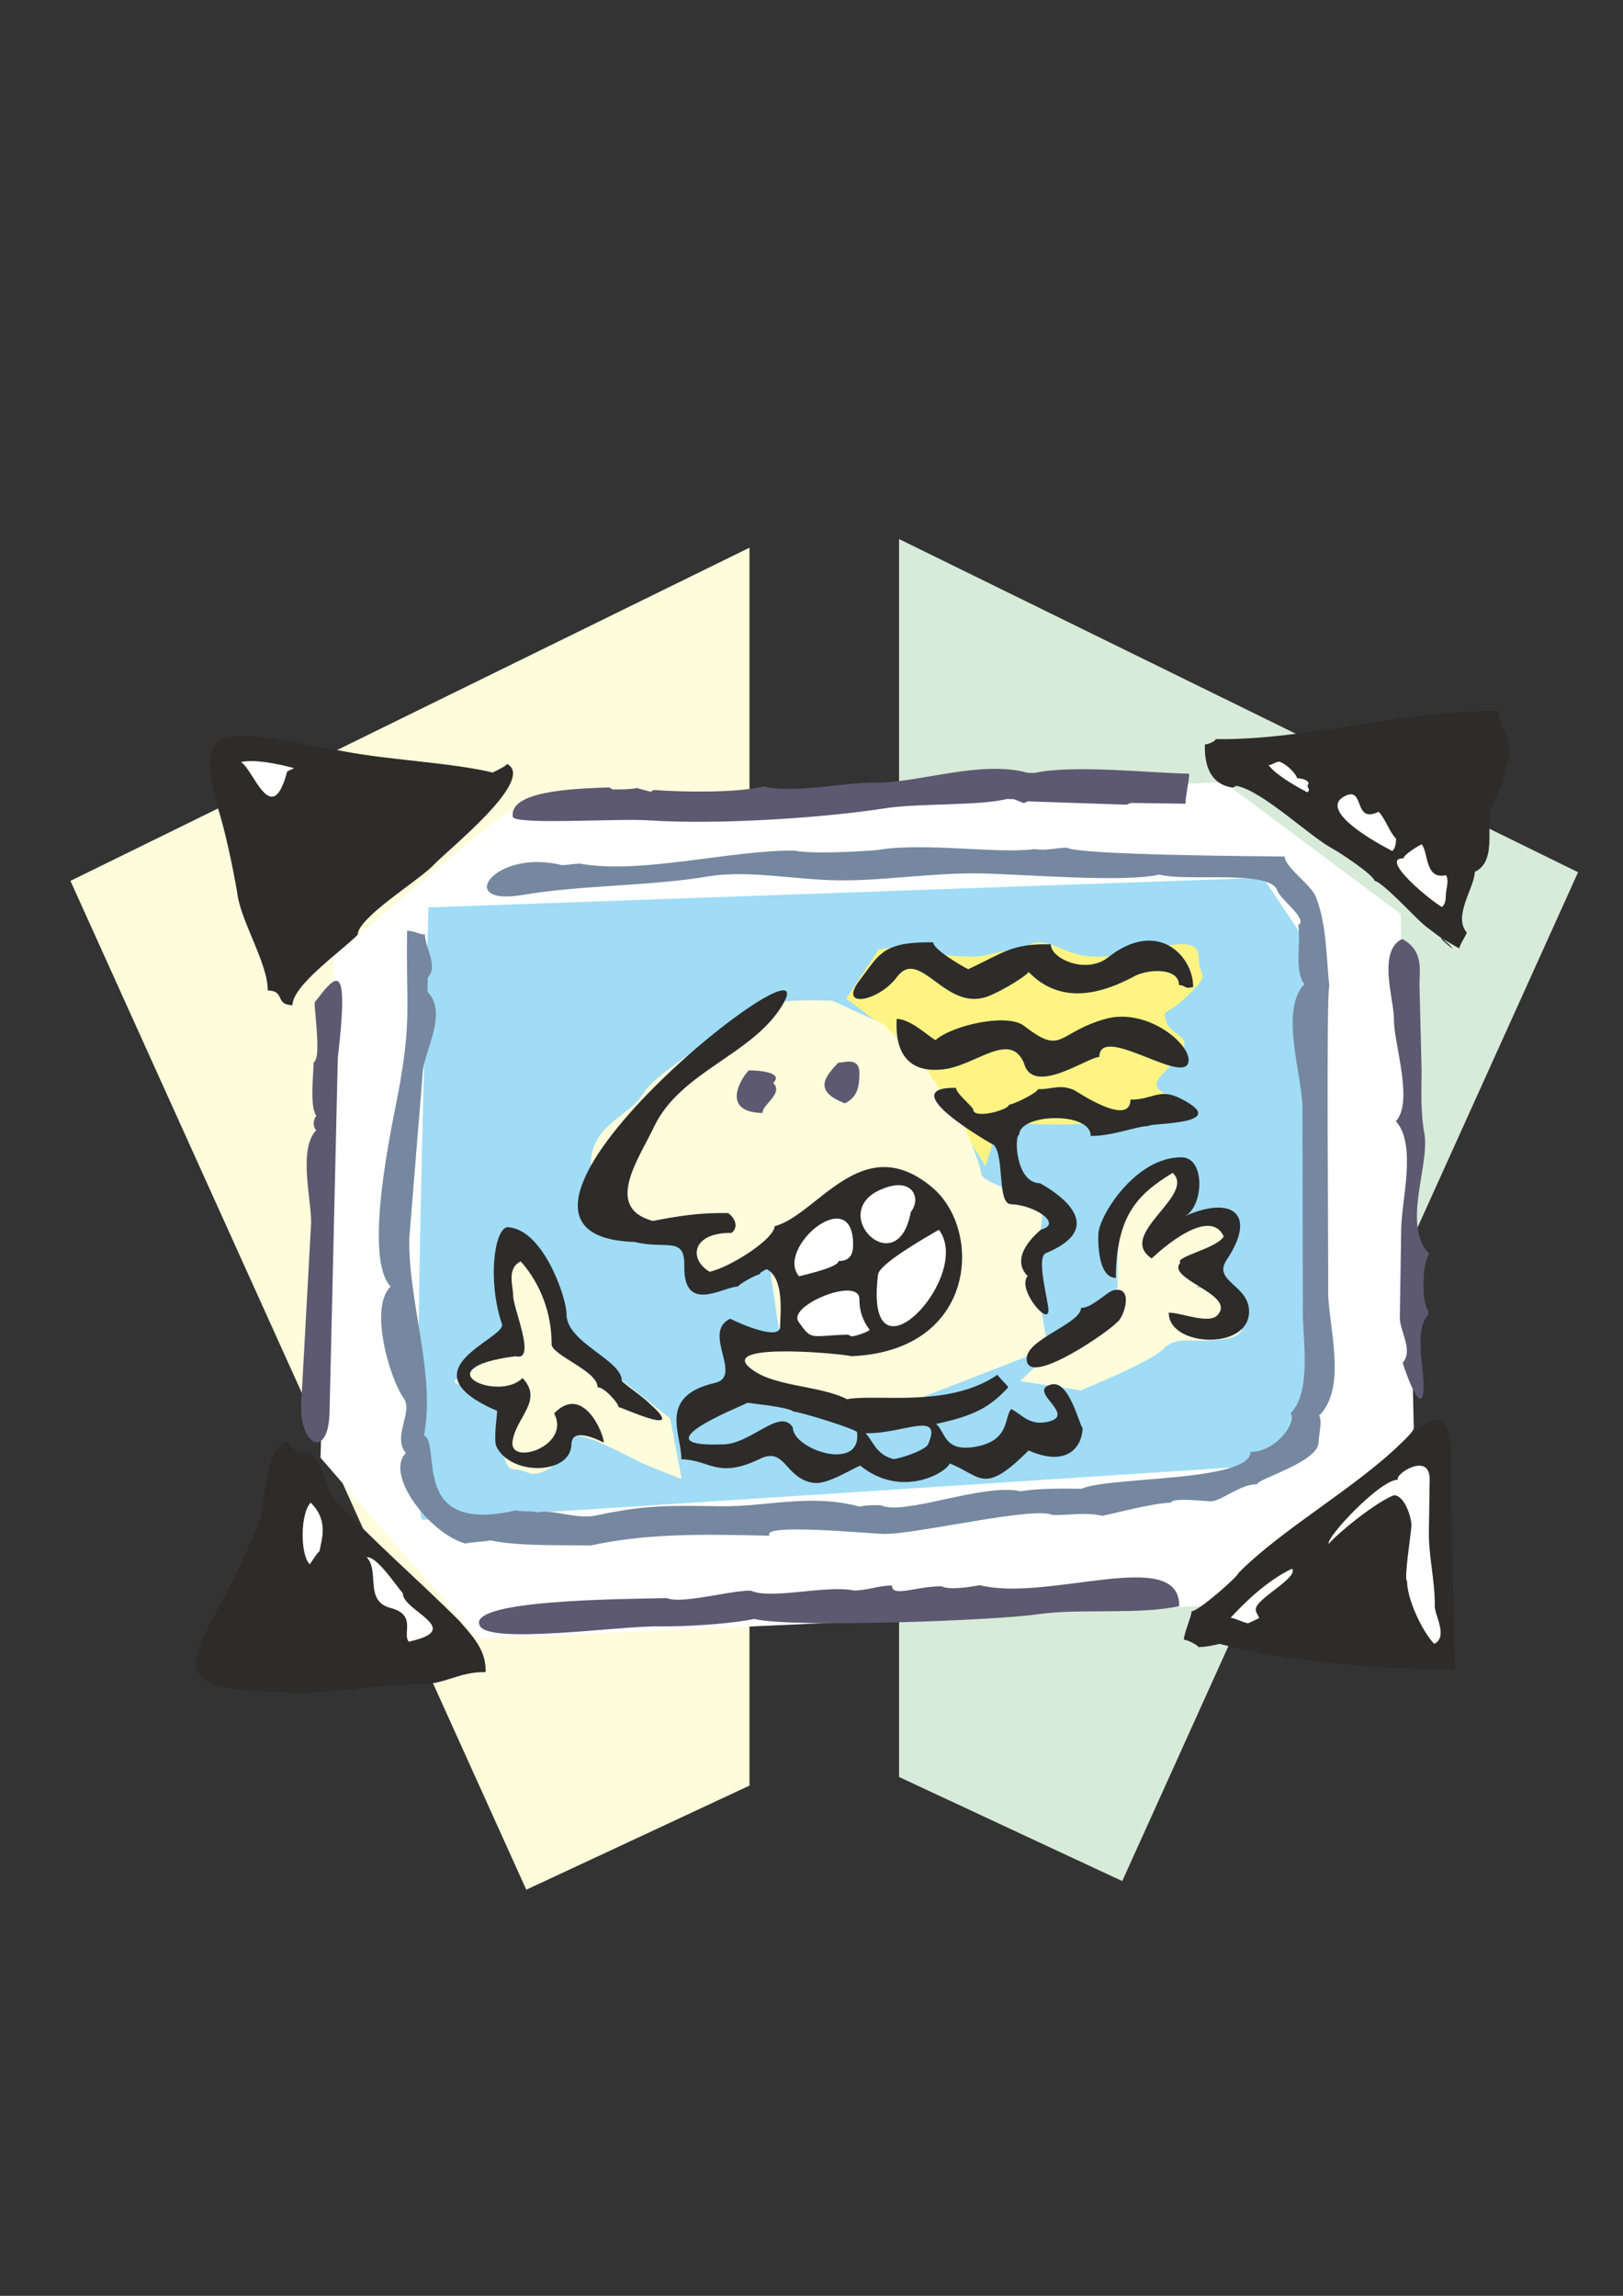 <?xml version="1.0" encoding="utf-8"?>
<!-- Created by UniConvertor 2.0rc4 (https://sk1project.net/) -->
<svg xmlns="http://www.w3.org/2000/svg" height="841.89pt" viewBox="0 0 595.276 841.89" width="595.276pt" version="1.1" xmlns:xlink="http://www.w3.org/1999/xlink" id="1d8f7800-f611-11ea-80f3-dcc15c148e23">

<rect x="0" y="0" width="595.276" height="841.89" fill="#333333" stroke="none"/>

<g>
	<path style="fill:#fffcdc;" d="M 274.886,200.841 L 25.838,323.025 193.022,692.961 C 192.95,693.033 274.886,654.801 274.886,654.801 L 274.886,200.841 Z" />
	<path style="fill:#d7ebd8;" d="M 329.75,197.673 L 578.798,319.857 411.614,689.793 C 411.686,689.865 329.75,651.633 329.75,651.633 L 329.75,197.673 Z" />
	<path style="fill:#ffffff;" d="M 117.566,534.561 L 122.39,350.889 C 122.39,350.889 183.59,297.681 187.19,297.681 190.79,297.681 448.91,286.809 448.91,286.809 L 513.71,335.121 C 513.71,335.121 518.534,518.865 518.534,523.689 518.534,528.513 444.086,588.849 444.086,588.777 444.086,588.849 175.166,600.945 175.166,600.945 L 117.566,534.561 Z" />
	<path style="fill:#a0dcf5;" d="M 157.166,332.745 C 157.166,332.745 150.182,557.313 154.934,557.313 159.614,557.313 472.886,536.793 472.886,536.721 472.886,536.793 482.534,493.305 482.534,493.233 482.534,493.305 477.71,343.473 477.71,343.401 477.71,343.473 463.31,321.873 463.31,321.873 L 157.166,332.745 Z" />
	<path style="fill:#fffcdc;" d="M 374.174,506.481 L 409.886,472.281 409.886,454.281 C 409.886,454.281 417.446,430.377 420.902,430.377 424.358,430.377 432.782,422.601 434.51,426.921 436.238,431.241 433.646,451.761 433.646,451.761 433.646,451.761 437.894,449.169 443.006,449.169 448.118,449.169 454.094,443.265 449.846,453.489 445.598,463.713 438.758,472.281 438.758,472.281 438.758,472.281 453.23,472.209 453.23,477.393 453.23,482.577 460.862,489.345 448.982,491.073 437.102,492.801 431.99,489.417 426.878,494.529 421.766,499.641 396.278,509.865 396.278,509.865 L 374.174,506.481 Z" />
	<path style="fill:#fff483;" d="M 310.382,366.225 L 322.262,348.225 C 322.262,348.225 337.598,345.633 340.982,348.225 344.366,350.817 354.518,350.817 357.974,350.817 361.43,350.817 368.198,348.225 373.31,348.225 378.422,348.225 376.694,342.249 390.302,348.225 403.91,354.201 414.134,348.225 419.246,348.225 424.358,348.225 439.622,342.321 439.622,350.817 439.622,359.313 444.734,355.929 436.238,364.497 427.742,372.993 426.086,369.465 427.742,374.577 429.398,379.833 437.966,379.833 432.854,386.601 427.742,393.513 420.902,396.969 426.014,400.281 431.126,403.737 436.238,402.009 431.126,405.393 426.014,408.921 419.174,407.121 407.294,410.505 395.414,414.033 366.542,411.441 366.542,411.369 366.542,411.441 361.43,427.713 361.43,427.641 361.43,427.713 334.214,384.081 334.214,384.081 L 310.382,366.225 Z" />
	<path style="fill:#fffcdc;" d="M 380.078,469.689 L 382.67,440.601 C 382.67,440.601 359.774,433.833 359.846,430.377 359.774,426.921 353.006,411.513 353.078,411.513 353.006,411.513 337.67,389.265 337.742,389.265 337.67,389.265 324.062,375.585 324.134,375.585 324.062,375.585 305.342,367.017 305.414,367.017 305.342,367.017 276.47,365.361 271.43,372.201 266.246,379.041 240.758,392.721 235.718,401.289 230.534,409.857 214.334,413.313 216.998,430.377 219.518,447.441 251.774,452.625 251.846,452.625 251.774,452.625 256.886,469.689 256.958,469.689 256.886,469.689 282.374,465.441 282.446,465.441 282.374,465.441 285.83,488.481 285.902,488.409 285.83,488.481 265.382,489.345 265.454,489.273 265.382,489.345 268.838,503.889 268.91,503.817 268.838,503.889 324.926,517.569 324.998,517.497 324.926,517.569 384.326,494.457 384.326,494.457 L 380.078,469.689 Z" />
	<path style="fill:#fffcdc;" d="M 245.798,520.161 L 222.038,501.369 208.502,489.417 C 208.43,489.417 201.662,465.441 201.734,465.441 201.662,465.441 188.054,456.873 188.126,456.873 188.054,456.873 182.15,467.169 183.878,474.009 185.462,480.849 185.462,496.257 185.534,496.257 185.462,496.257 177.902,497.985 174.518,501.369 170.99,504.753 161.702,506.481 170.27,508.209 178.694,509.937 182.15,506.553 183.878,509.937 185.462,513.321 184.598,518.505 184.67,523.473 184.598,528.657 183.734,538.953 188.918,538.881 193.958,538.953 194.03,542.409 200.87,538.881 207.566,535.497 207.638,528.585 211.094,526.857 214.406,525.273 229.742,533.769 233.198,535.425 236.51,537.225 250.046,542.337 250.046,542.337 L 245.798,520.161 Z" />
	<path style="fill:#2d2c2b;" d="M 454.238,576.825 C 454.166,577.977 439.622,590.865 437.03,590.865 437.03,592.809 434.294,598.641 434.222,601.305 435.518,601.305 439.478,603.321 439.478,603.969 442.07,604.041 444.734,603.393 447.326,602.817 469.286,608.721 506.222,612.537 533.654,612.033 L 532.142,542.553 C 532.358,528.153 533.942,509.865 513.998,529.161 496.646,546.009 470.15,560.697 454.238,576.825 L 454.238,576.825 Z" />
	<path style="fill:#2d2c2b;" d="M 131.174,342.825 C 131.318,336.345 153.782,322.809 159.11,317.121 164.222,311.649 196.838,285.801 185.966,280.113 185.966,280.761 182.006,282.633 180.71,283.281 166.238,279.825 144.206,278.745 128.438,275.937 80.846,267.369 69.902,262.833 80.846,299.409 83.222,307.545 85.742,319.929 86.966,327.129 88.118,337.641 98.342,353.337 98.198,363.201 104.75,363.345 100.718,368.529 107.27,368.601 107.342,361.401 124.622,349.233 131.174,342.825 L 131.174,342.825 Z" />
	<path style="fill:#2d2c2b;" d="M 286.694,369.033 C 307.214,335.985 158.75,453.057 232.766,455.433 244.502,458.313 251.198,453.129 250.982,464.289 250.694,482.145 265.526,471.705 270.71,471.777 270.71,471.129 277.334,467.313 278.63,467.313 278.63,466.665 279.926,466.017 281.222,465.441 287.774,468.753 286.19,481.929 286.118,486.537 286.046,491.721 271.79,485.601 267.83,483.585 257.246,488.625 272.726,504.681 262.214,507.129 241.046,512.025 250.046,525.921 249.902,535.137 260.486,535.281 263.006,542.553 278.846,534.921 288.134,530.457 287.918,542.265 298.358,543.777 303.326,544.425 310.958,539.457 315.494,537.441 330.686,549.753 347.174,539.961 348.326,536.649 359.99,541.257 360.638,548.529 377.27,531.897 391.598,538.233 396.926,530.385 397.07,523.689 395.774,522.321 392.102,505.905 385.55,507.705 376.262,510.153 395.774,519.081 383.966,521.457 377.414,522.753 374.822,518.721 370.934,516.705 368.27,519.297 370.574,527.721 358.91,530.313 346.022,533.121 346.886,524.913 343.286,522.177 357.758,519.081 363.086,515.913 369.782,508.785 369.782,508.137 365.894,504.753 365.894,504.105 347.894,516.489 321.686,511.017 310.67,513.105 300.23,507.705 281.942,508.713 274.094,500.721 266.534,492.225 310.742,496.617 312.182,497.337 358.19,495.465 360.566,451.329 342.062,435.561 316.286,413.745 299.942,445.497 284.102,449.673 284.03,454.281 268.118,464.577 260.27,466.377 252.35,461.625 253.934,451.905 268.334,452.121 270.926,450.033 269.702,446.793 267.11,444.849 256.598,444.633 248.678,445.929 239.462,447.729 221.174,442.833 234.566,424.617 239.966,413.025 249.686,392.937 275.462,387.033 286.694,369.033 L 286.694,369.033 Z" />
	<path style="fill:#ffffff;" d="M 107.846,281.697 L 105.326,282.921 C 99.638,304.521 92.87,281.769 88.334,279.465 93.59,278.241 102.806,280.329 107.846,281.697 L 107.846,281.697 Z" />
	<path style="fill:#5d5971;" d="M 320.39,287.025 C 309.014,286.881 291.446,291.129 280.142,288.393 269.99,290.841 249.902,290.481 239.822,289.689 L 238.598,290.337 233.558,288.969 C 230.966,289.545 227.294,289.473 224.702,289.473 L 223.478,288.753 C 209.654,289.185 186.974,290.121 188.054,299.409 188.054,302.721 227.078,299.985 238.382,300.849 263.51,302.505 302.534,299.913 325.214,296.313 337.886,294.513 359.198,295.521 369.278,293.001 L 371.87,293.073 375.542,294.513 376.91,293.865 413.342,295.089 414.638,294.441 434.798,294.729 C 434.798,292.065 436.166,286.305 436.166,283.713 422.342,283.497 393.47,280.329 379.574,283.425 L 377.054,283.425 C 359.486,278.529 336.662,287.313 320.39,287.025 L 320.39,287.025 Z" />
	<path style="fill:#7588a0;" d="M 212.678,316.689 C 211.31,316.689 207.422,317.265 206.126,317.265 181.286,311.001 166.526,332.385 191.51,328.209 212.606,324.537 238.814,324.969 259.838,321.369 274.31,318.993 291.374,322.593 307.07,322.809 324.134,323.097 341.27,320.001 359.63,320.289 375.398,320.577 412.046,323.745 425.222,320.721 435.662,323.457 465.902,318.705 468.494,326.625 469.646,329.865 480.086,337.353 476.126,339.225 477.35,344.481 474.542,356.289 478.43,360.897 469.07,370.545 477.926,395.025 477.71,406.833 L 477.854,480.921 C 477.71,490.137 481.31,510.441 473.318,518.289 475.91,521.529 467.846,532.545 458.702,532.401 458.486,543.561 406.214,541.401 396.782,545.937 390.23,545.865 381.014,545.721 374.39,546.873 360.854,543.705 331.334,556.017 323.126,551.985 320.534,551.913 317.942,551.913 315.278,552.489 297.062,547.593 281.15,552.633 264.086,552.345 245.726,552.057 236.51,551.913 219.374,555.585 211.526,557.457 203.75,553.425 197.126,554.577 194.534,553.929 191.942,554.505 189.278,553.857 149.678,563.001 162.206,529.665 155.51,526.353 159.83,504.105 149.75,477.753 150.11,454.137 L 155.006,393.873 C 155.15,386.025 164.582,371.697 156.806,363.705 L 156.878,358.449 C 160.91,354.561 155.798,347.289 155.87,342.681 153.71,342.681 151.982,341.313 149.318,341.313 148.886,369.537 151.118,373.857 145.934,401.433 143.99,411.801 132.974,461.049 143.27,471.777 135.35,479.481 142.766,505.113 147.95,512.529 151.766,517.785 143.702,526.857 148.886,532.833 140.894,540.609 157.67,562.497 170.702,566.025 173.366,565.377 177.254,565.449 179.918,564.873 189.71,567.033 206.126,566.529 216.638,566.745 239.03,561.849 261.35,562.785 282.302,563.145 278.486,558.465 319.094,562.425 324.35,562.497 335.726,562.713 379.574,552.201 386.054,555.585 392.606,555.657 397.934,554.433 404.414,555.873 409.742,554.649 424.286,550.977 429.542,551.049 429.542,549.033 442.646,550.545 443.942,550.545 447.902,550.617 454.814,544.209 461.078,544.281 461.078,542.337 483.542,536.145 483.614,528.945 483.686,526.281 485.054,521.025 483.83,519.081 494.486,508.713 486.926,485.025 487.142,473.217 487.286,463.497 486.35,362.265 487.574,361.689 486.422,351.177 486.638,339.369 482.822,329.433 481.598,324.825 471.158,318.129 471.23,314.097 460.646,313.953 396.494,313.593 391.31,310.857 387.35,310.857 383.39,312.081 379.502,311.361 366.254,313.233 338.822,308.769 321.758,311.721 315.134,312.297 297.566,313.233 291.518,311.937 268.622,311.577 234.638,320.793 212.678,316.689 L 212.678,316.689 Z" />
	<path style="fill:#5d5971;" d="M 123.902,387.969 C 128.222,350.961 123.254,357.369 115.406,367.593 115.334,371.481 117.926,388.113 115.046,389.553 114.974,394.161 113.534,405.897 116.054,409.209 114.758,410.505 114.686,413.169 115.982,414.465 109.286,421.449 114.254,439.953 114.11,448.449 L 110.438,515.409 C 110.15,530.457 120.59,535.209 120.878,517.497 L 123.902,387.969 Z" />
	<path style="fill:#5d5971;" d="M 432.494,588.993 C 432.854,566.745 384.398,587.625 359.342,581.289 356.03,581.937 348.326,583.161 345.302,581.721 336.302,581.577 327.086,585.969 327.158,581.433 322.334,581.361 317.942,583.305 313.118,583.233 302.894,581.145 282.806,586.689 275.39,583.305 267.83,583.161 250.046,588.345 244.646,586.041 226.43,586.401 171.854,586.761 175.886,595.977 178.55,603.321 227.654,596.121 241.622,596.409 251.486,596.553 268.19,595.473 276.686,593.673 290.15,597.057 365.03,594.249 380.078,592.017 396.71,589.713 417.374,592.233 432.494,588.993 L 432.494,588.993 Z" />
	<path style="fill:#2d2c2b;" d="M 122.822,549.897 C 118.79,545.721 117.566,529.233 109.574,533.049 108.422,531.825 105.902,529.881 105.974,528.657 97.334,528.513 96.902,552.633 95.606,556.233 77.822,604.833 49.022,619.449 102.734,620.385 111.302,622.329 140.318,617.433 153.854,617.649 163.214,617.793 168.254,612.969 178.118,613.185 178.262,605.697 174.59,601.305 168.542,594.465 153.926,579.777 136.79,565.089 122.822,549.897 L 122.822,549.897 Z" />
	<path style="fill:#ffffff;" d="M 147.734,584.241 C 147.662,590.865 170.99,597.417 149.894,602.025 147.518,598.857 152.918,592.161 143.198,589.641 133.478,587.049 139.382,576.105 134.486,571.065 138.23,570.561 145.43,581.721 147.734,584.241 L 147.734,584.241 Z" />
	<path style="fill:#ffffff;" d="M 117.206,568.761 C 115.982,569.985 114.902,571.785 113.606,573.657 109.934,569.913 110.222,554.649 113.966,551.049 120.734,557.745 117.854,564.657 117.206,568.761 L 117.206,568.761 Z" />
	<path style="fill:#ffffff;" d="M 524.078,561.633 C 523.934,570.561 526.382,579.849 526.238,588.993 526.166,592.305 531.278,600.225 526.022,602.817 521.054,597.489 515.942,585.609 516.086,579.705 514.79,579.705 517.598,561.993 517.67,559.545 517.742,556.377 515.15,548.385 511.262,548.313 504.71,550.833 491.39,561.561 487.358,566.097 486.134,564.081 506.15,542.553 512.702,542.625 511.406,540.609 524.51,532.113 524.366,542.625 L 524.078,561.633 Z" />
	<path style="fill:#ffffff;" d="M 460.574,590.145 C 460.502,591.369 461.798,592.737 461.798,593.385 L 457.838,595.257 C 456.542,595.257 452.654,593.241 451.358,593.241 456.686,587.481 464.606,579.705 473.894,575.241 476.414,578.553 460.574,586.257 460.574,590.145 L 460.574,590.145 Z" />
	<path style="fill:#5d5971;" d="M 521.414,392.937 L 520.622,360.825 C 520.694,355.569 522.062,348.441 514.286,344.337 505.07,348.801 511.334,366.585 511.262,373.785 511.118,382.353 518.606,404.025 511.982,411.153 519.686,419.793 514.07,440.025 513.926,450.465 L 513.422,483.297 C 513.35,487.905 518.462,495.177 514.502,499.713 514.502,500.361 521.918,522.177 522.134,508.353 522.278,501.801 518.606,487.329 523.862,482.145 L 523.862,480.849 C 521.342,477.537 521.558,463.137 524.222,459.825 513.926,449.169 524.726,426.993 522.35,415.257 521.126,408.633 521.27,400.137 521.414,392.937 L 521.414,392.937 Z" />
	<path style="fill:#5d5971;" d="M 283.598,397.113 C 287.558,393.297 278.558,392.505 274.67,392.505 272.006,395.025 263.942,407.841 279.638,408.129 279.71,404.889 287.486,401.001 283.598,397.113 L 283.598,397.113 Z" />
	<path style="fill:#5d5971;" d="M 315.206,393.657 C 315.278,387.393 309.662,389.697 307.43,389.697 302.75,394.737 297.998,399.993 309.878,404.601 315.062,402.081 315.134,397.473 315.206,393.657 L 315.206,393.657 Z" />
	<path style="fill:#2d2c2b;" d="M 342.278,345.561 C 323.918,345.273 322.55,349.881 315.854,358.737 306.422,370.401 322.262,367.377 328.958,358.305 336.95,347.505 345.878,369.105 360.134,366.009 364.094,365.433 375.974,358.377 377.27,356.433 387.638,367.089 400.814,366.009 415.358,358.377 420.686,355.137 432.494,354.705 432.422,361.257 435.086,361.257 434.006,362.769 437.606,361.977 437.822,351.033 424.934,336.417 406.286,351.177 398.294,357.369 385.334,351.537 385.406,346.281 370.934,345.993 368.27,349.305 355.094,355.425 352.646,354.201 342.206,348.081 342.278,345.561 L 342.278,345.561 Z" />
	<path style="fill:#2d2c2b;" d="M 343.142,381.417 C 340.55,380.121 334.142,373.713 328.886,373.641 328.814,376.881 327.23,394.953 346.958,392.001 358.478,390.129 370.502,378.177 375.542,389.769 378.782,402.297 399.086,387.537 403.19,387.609 403.406,374.793 435.734,399.273 435.95,388.761 436.022,382.209 420.542,369.825 405.998,373.497 387.566,378.465 390.014,387.393 375.758,376.305 369.71,371.337 349.262,375.945 343.142,381.417 L 343.142,381.417 Z" />
	<path style="fill:#2d2c2b;" d="M 356.966,406.833 C 355.814,404.889 350.63,400.857 350.63,398.913 327.014,398.553 363.302,419.289 364.598,419.937 368.486,424.545 365.678,441.465 370.79,441.609 378.998,441.753 390.086,448.737 381.806,450.897 375.758,456.081 371.726,462.633 376.91,467.961 372.878,472.497 384.47,486.465 384.542,480.561 384.614,477.321 379.862,461.121 383.606,459.537 406.07,450.249 389.438,438.297 381.446,433.905 372.302,433.761 372.014,416.121 373.814,416.121 373.886,408.273 400.166,407.553 400.022,416.553 407.87,416.697 417.158,412.881 421.118,412.953 421.19,411.657 452.582,412.737 433.07,402.873 425.222,398.769 422.558,403.377 414.638,403.233 414.494,413.529 395.054,400.281 393.758,399.633 388.574,397.545 385.838,399.489 380.654,399.417 380.654,400.713 371.366,405.177 370.07,405.105 369.998,407.049 356.894,410.577 356.966,406.833 L 356.966,406.833 Z" />
	<path style="fill:#2d2c2b;" d="M 434.51,446.001 C 441.422,442.617 442.286,424.617 433.502,424.401 416.438,424.113 402.902,446.145 402.83,452.697 402.758,455.289 402.614,468.465 409.238,468.609 409.526,445.857 416.942,438.153 430.118,430.089 438.902,438.297 409.166,452.769 422.414,461.481 429.902,454.425 444.374,443.697 448.838,453.417 446.246,457.881 430.622,460.905 432.926,463.065 427.598,468.897 452.366,474.441 447.038,481.641 444.374,486.177 433.934,481.425 428.678,481.353 428.462,493.809 457.91,495.465 458.126,481.065 458.27,471.201 444.59,469.977 449.918,461.985 461.222,445.065 451.862,438.297 434.51,446.001 L 434.51,446.001 Z" />
	<path style="fill:#2d2c2b;" d="M 409.526,485.025 C 412.118,483.729 416.222,471.345 408.374,473.145 405.782,473.865 400.454,479.697 396.494,479.625 396.35,485.457 376.622,491.001 376.55,498.201 376.334,509.361 406.862,488.193 409.526,485.025 L 409.526,485.025 Z" />
	<path style="fill:#a0dcf5;" d="M 291.014,517.641 C 293.606,517.713 314.27,524.193 314.342,525.201 316.142,540.033 290.726,531.537 290.798,523.473 286.046,515.913 275.318,529.881 264.806,529.665 234.494,530.745 269.846,516.489 274.238,514.401 277.19,514.905 289.214,515.985 291.014,517.641 L 291.014,517.641 Z" />
	<path style="fill:#a0dcf5;" d="M 340.55,529.233 C 340.478,531.249 331.766,534.489 327.806,535.065 321.326,533.553 320.102,528.225 317.438,525.561 330.614,525.993 345.734,517.065 340.55,529.233 L 340.55,529.233 Z" />
	<path style="fill:#2d2c2b;" d="M 228.086,506.481 C 228.23,498.633 207.638,492.369 207.782,481.857 207.854,475.953 199.07,450.249 185.966,450.033 181.286,450.969 178.766,469.689 184.094,485.529 185.894,490.857 147.302,502.305 182.294,517.353 182.582,517.497 180.854,527.793 182.078,530.457 187.334,541.329 209.438,540.897 209.582,529.593 209.726,524.337 216.206,526.353 221.462,529.017 221.462,525.777 213.902,507.273 203.246,518.289 209.582,530.313 186.686,537.729 187.982,528.585 189.278,519.585 199.43,513.609 191.654,505.329 182.87,514.329 154.574,501.801 189.134,497.337 196.982,499.425 188.126,479.625 188.198,475.017 188.27,471.777 185.678,465.081 191.006,462.561 198.71,471.273 202.382,482.361 202.31,492.945 202.382,496.977 219.374,502.809 219.158,508.713 221.75,508.713 226.934,514.689 226.862,515.985 227.942,515.985 252.71,527.577 238.454,514.905 235.862,512.241 230.678,508.857 228.086,506.481 L 228.086,506.481 Z" />
	<path style="fill:#ffffff;" d="M 312.902,456.873 C 312.83,458.241 312.758,462.561 307.574,462.417 307.574,464.649 295.766,467.313 293.102,468.033 284.102,457.809 313.262,433.113 312.902,456.873 L 312.902,456.873 Z" />
	<path style="fill:#ffffff;" d="M 318.95,487.617 C 318.878,488.265 313.694,490.065 312.326,490.065 L 311.03,489.417 C 296.702,489.849 297.926,491.793 292.814,484.593 288.926,478.617 315.35,467.889 315.206,476.457 315.134,480.345 316.358,484.305 318.95,487.617 L 318.95,487.617 Z" />
	<path style="fill:#ffffff;" d="M 334.07,444.417 C 329.174,470.985 302.462,444.273 323.774,435.921 334.79,431.457 338.03,439.521 334.07,444.417 L 334.07,444.417 Z" />
	<path style="fill:#ffffff;" d="M 322.046,467.385 C 322.478,463.497 339.11,453.993 344.366,450.969 357.326,468.105 316.646,510.945 322.046,467.385 L 322.046,467.385 Z" />
	<path style="fill:#2d2c2b;" d="M 540.926,319.713 C 550.07,315.393 543.806,300.129 547.838,294.297 549.206,291.705 553.238,283.209 551.942,281.265 557.27,275.433 549.566,266.073 549.638,260.817 515.582,260.313 478.718,271.545 445.886,271.041 445.886,271.689 443.294,272.985 441.926,272.985 441.854,276.225 441.638,287.385 452.15,288.825 L 453.446,288.177 C 462.662,289.689 480.734,306.969 488.51,311.073 491.174,312.441 504.134,321.081 504.134,323.025 506.798,323.097 519.686,337.137 522.206,339.081 523.574,340.449 532.646,346.497 532.574,347.793 523.574,340.449 532.646,346.497 535.238,347.793 535.31,346.497 537.974,342.609 537.974,341.961 532.79,335.985 540.782,325.617 540.926,319.713 L 540.926,319.713 Z" />
	<path style="fill:#ffffff;" d="M 512.054,307.545 C 511.982,308.841 511.982,310.785 510.686,312.081 500.246,306.753 483.398,296.025 493.91,291.633 500.534,289.041 496.43,302.145 505.646,297.681 508.238,300.345 509.462,304.953 512.054,307.545 L 512.054,307.545 Z" />
	<path style="fill:#ffffff;" d="M 530.27,328.713 C 530.198,330.009 530.198,331.305 528.902,332.601 525.014,330.585 505.574,314.601 514.79,314.745 514.79,313.449 520.118,310.209 521.414,309.633 523.934,312.297 522.494,322.737 530.342,320.937 531.638,322.881 530.27,326.193 530.27,328.713 L 530.27,328.713 Z" />
	<path style="fill:#ffffff;" d="M 479.582,287.961 C 479.51,289.257 480.806,289.329 479.51,290.553 474.398,287.889 467.774,283.929 465.254,280.545 466.55,280.617 467.846,279.321 469.214,279.321 471.806,280.041 475.694,284.073 475.694,285.369 478.286,285.369 480.878,286.737 479.582,287.961 L 479.582,287.961 Z" />
</g>
</svg>